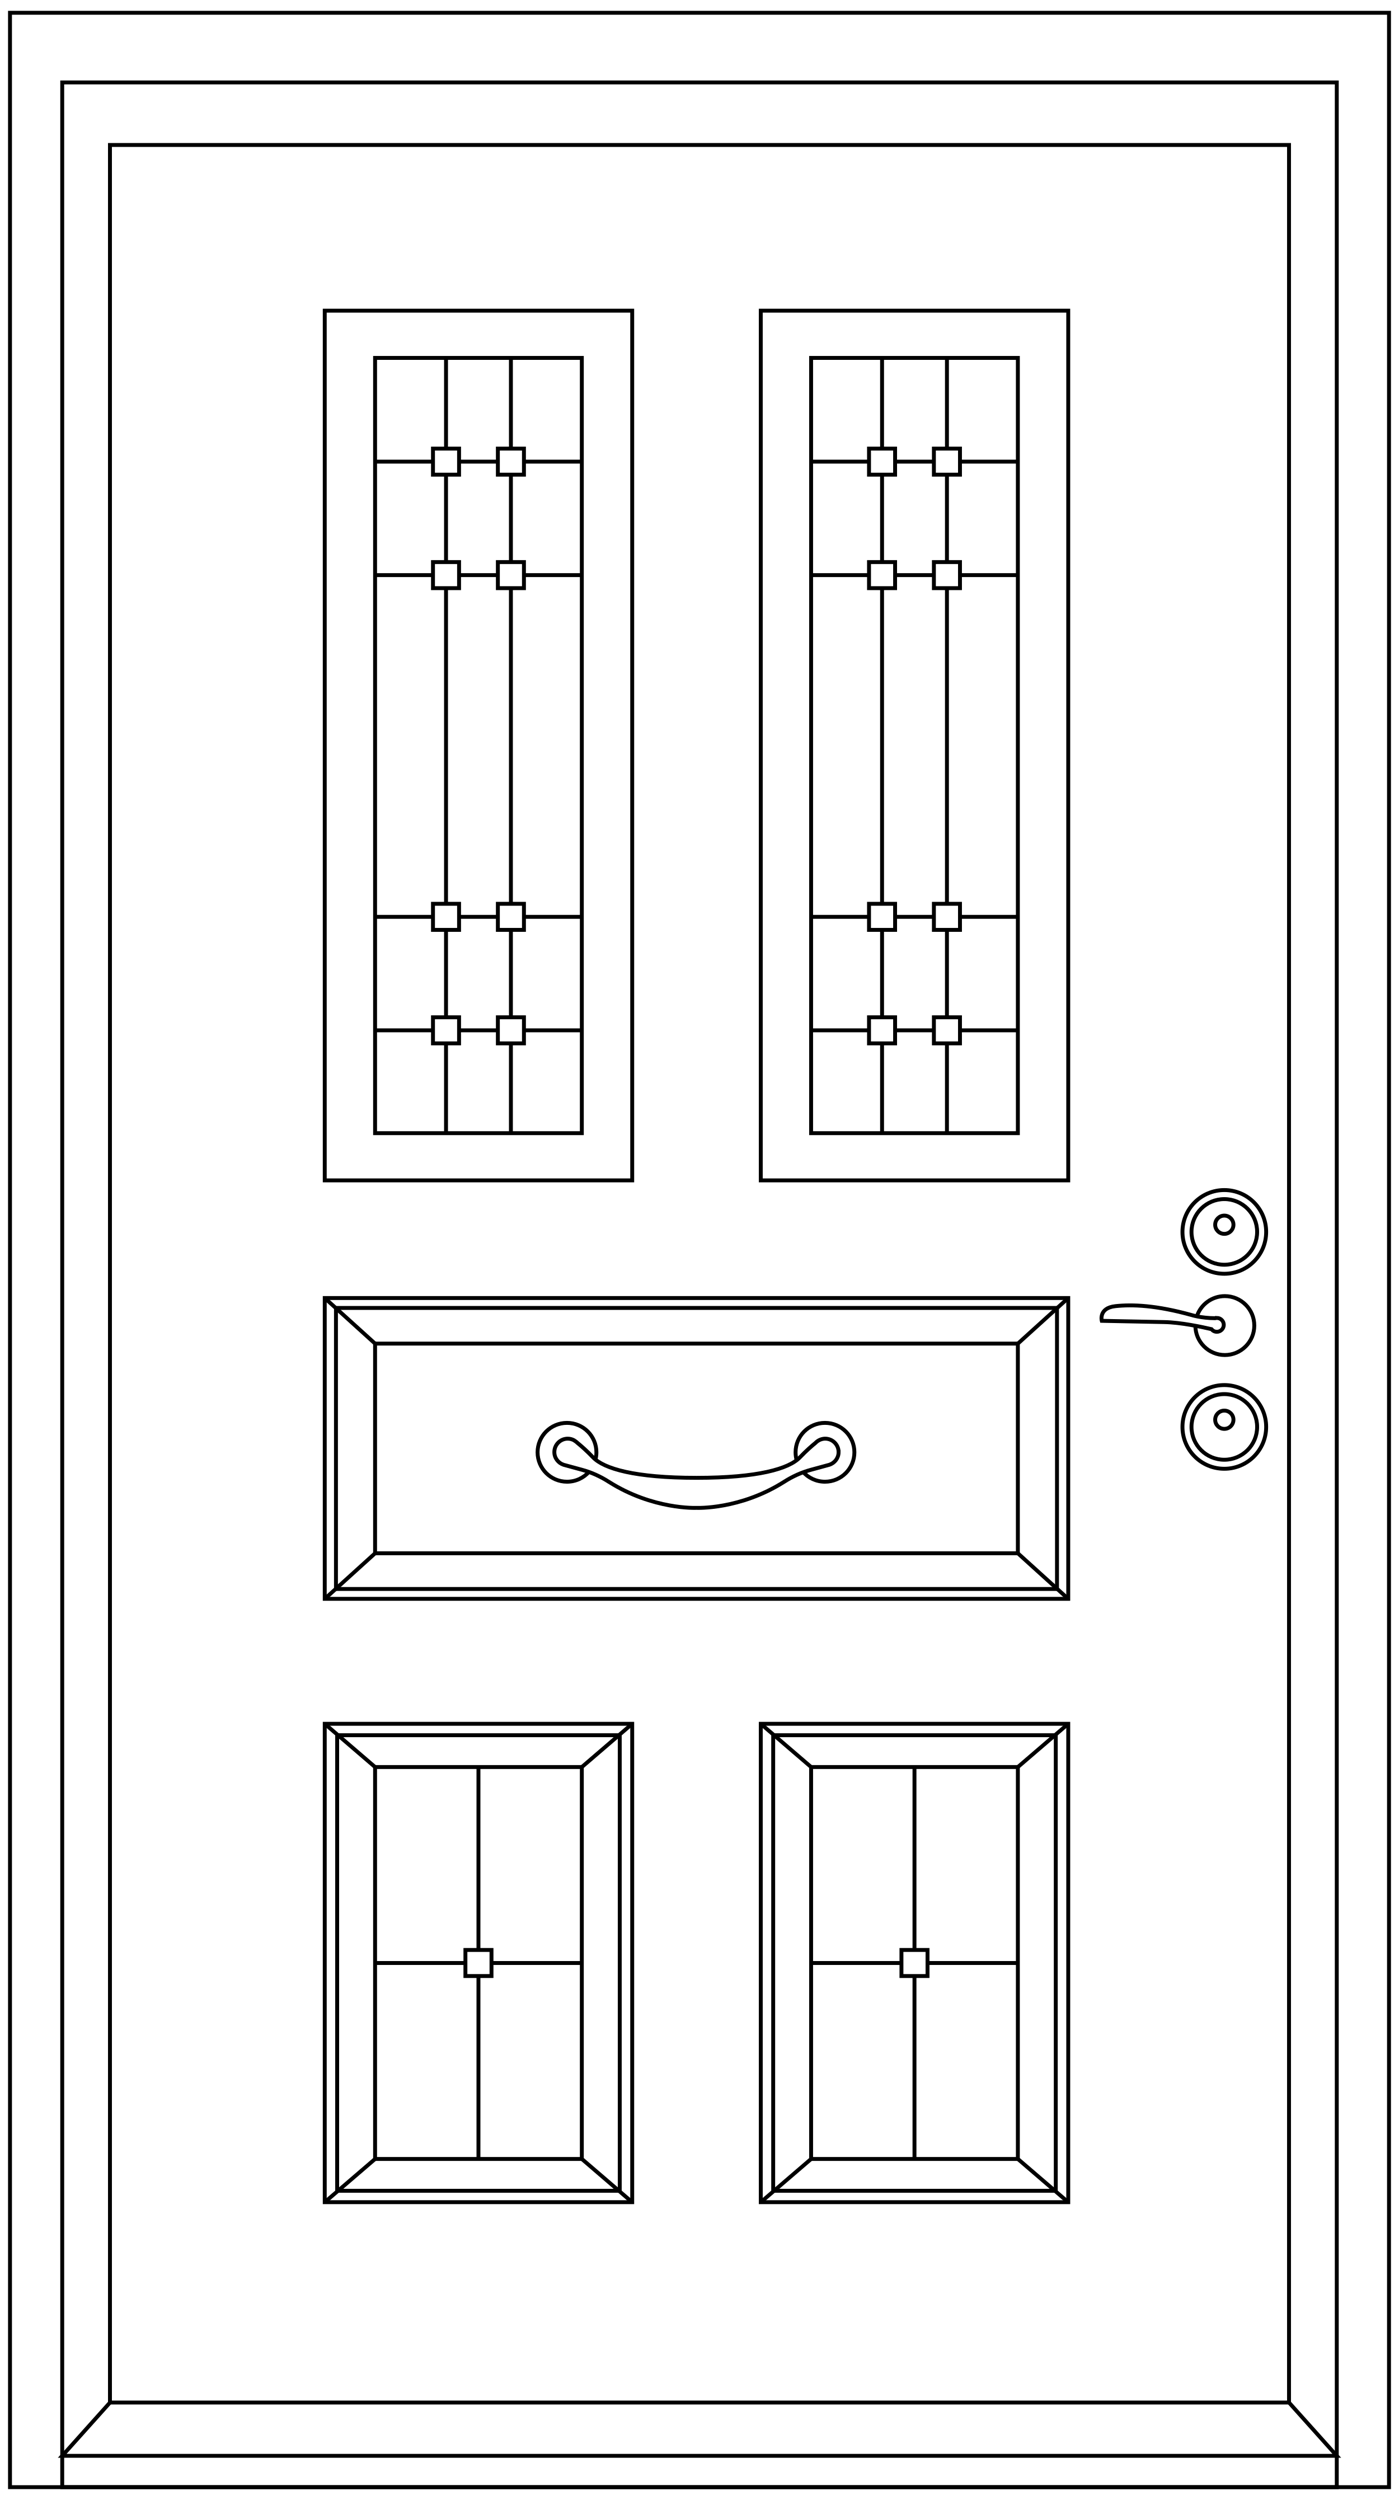 <?xml version="1.0" encoding="UTF-8"?>
<svg id="Layer_1" data-name="Layer 1" xmlns="http://www.w3.org/2000/svg" viewBox="0 0 537.55 960.46">
  <defs>
    <style>
      .cls-1 {
        fill: none;
        stroke: #000;
        stroke-miterlimit: 10;
        stroke-width: 1.5px;
      }
    </style>
  </defs>
  <rect class="cls-1" x="3.84" y="4.91" width="529.87" height="950.65"/>
  <polyline class="cls-1" points="495.3 923.06 513.64 943.52 23.91 943.52 42.25 923.06"/>
  <g>
    <rect class="cls-1" x="124.78" y="119.36" width="118.14" height="334.14"/>
    <rect class="cls-1" x="144.12" y="137.51" width="79.44" height="297.85"/>
    <g>
      <rect class="cls-1" x="166.37" y="347.24" width="10.02" height="10.02"/>
      <rect class="cls-1" x="191.3" y="347.24" width="10.02" height="10.02"/>
      <rect class="cls-1" x="166.37" y="390.84" width="10.02" height="10.02"/>
      <rect class="cls-1" x="191.3" y="390.84" width="10.02" height="10.02"/>
      <rect class="cls-1" x="166.37" y="172.35" width="10.02" height="10.02"/>
      <rect class="cls-1" x="191.3" y="172.35" width="10.02" height="10.02"/>
      <rect class="cls-1" x="166.37" y="215.95" width="10.02" height="10.02"/>
      <rect class="cls-1" x="191.3" y="215.95" width="10.02" height="10.02"/>
    </g>
    <g>
      <line class="cls-1" x1="171.38" y1="172.35" x2="171.38" y2="137.51"/>
      <line class="cls-1" x1="171.38" y1="215.95" x2="171.38" y2="182.36"/>
      <line class="cls-1" x1="171.38" y1="347.24" x2="171.38" y2="225.97"/>
      <line class="cls-1" x1="171.38" y1="390.84" x2="171.38" y2="357.26"/>
      <line class="cls-1" x1="171.38" y1="435.36" x2="171.38" y2="400.86"/>
    </g>
    <g>
      <line class="cls-1" x1="196.31" y1="172.35" x2="196.31" y2="137.51"/>
      <line class="cls-1" x1="196.31" y1="215.95" x2="196.31" y2="182.36"/>
      <line class="cls-1" x1="196.31" y1="347.24" x2="196.31" y2="225.97"/>
      <line class="cls-1" x1="196.31" y1="390.84" x2="196.31" y2="357.26"/>
      <line class="cls-1" x1="196.31" y1="435.36" x2="196.31" y2="400.86"/>
    </g>
    <g>
      <line class="cls-1" x1="201.32" y1="177.36" x2="223.57" y2="177.36"/>
      <polyline class="cls-1" points="176.39 177.36 184.89 177.36 191.3 177.36"/>
      <line class="cls-1" x1="144.12" y1="177.36" x2="166.37" y2="177.36"/>
    </g>
    <g>
      <line class="cls-1" x1="201.32" y1="220.96" x2="223.57" y2="220.96"/>
      <polyline class="cls-1" points="176.39 220.96 184.89 220.96 191.3 220.96"/>
      <line class="cls-1" x1="144.12" y1="220.96" x2="166.37" y2="220.96"/>
    </g>
    <g>
      <line class="cls-1" x1="201.32" y1="352.25" x2="223.57" y2="352.25"/>
      <polyline class="cls-1" points="176.39 352.25 184.89 352.25 191.3 352.25"/>
      <line class="cls-1" x1="144.12" y1="352.25" x2="166.37" y2="352.25"/>
    </g>
    <g>
      <line class="cls-1" x1="201.32" y1="395.85" x2="223.57" y2="395.85"/>
      <polyline class="cls-1" points="176.39 395.85 184.89 395.85 191.3 395.85"/>
      <line class="cls-1" x1="144.12" y1="395.85" x2="166.37" y2="395.85"/>
    </g>
  </g>
  <g>
    <rect class="cls-1" x="292.32" y="119.36" width="118.14" height="334.14"/>
    <rect class="cls-1" x="311.66" y="137.51" width="79.44" height="297.85"/>
    <g>
      <rect class="cls-1" x="333.91" y="347.24" width="10.02" height="10.02"/>
      <rect class="cls-1" x="358.84" y="347.24" width="10.02" height="10.02"/>
      <rect class="cls-1" x="333.91" y="390.84" width="10.02" height="10.02"/>
      <rect class="cls-1" x="358.84" y="390.84" width="10.02" height="10.02"/>
      <rect class="cls-1" x="333.91" y="172.35" width="10.02" height="10.02"/>
      <rect class="cls-1" x="358.84" y="172.35" width="10.02" height="10.02"/>
      <rect class="cls-1" x="333.91" y="215.95" width="10.02" height="10.02"/>
      <rect class="cls-1" x="358.84" y="215.95" width="10.02" height="10.02"/>
    </g>
    <g>
      <line class="cls-1" x1="338.92" y1="172.35" x2="338.92" y2="137.51"/>
      <line class="cls-1" x1="338.92" y1="215.95" x2="338.92" y2="182.36"/>
      <line class="cls-1" x1="338.92" y1="347.24" x2="338.92" y2="225.97"/>
      <line class="cls-1" x1="338.92" y1="390.84" x2="338.92" y2="357.26"/>
      <line class="cls-1" x1="338.92" y1="435.36" x2="338.92" y2="400.86"/>
    </g>
    <g>
      <line class="cls-1" x1="363.85" y1="172.35" x2="363.85" y2="137.51"/>
      <line class="cls-1" x1="363.85" y1="215.95" x2="363.85" y2="182.36"/>
      <line class="cls-1" x1="363.85" y1="347.24" x2="363.85" y2="225.97"/>
      <line class="cls-1" x1="363.85" y1="390.84" x2="363.85" y2="357.26"/>
      <line class="cls-1" x1="363.85" y1="435.36" x2="363.85" y2="400.86"/>
    </g>
    <g>
      <line class="cls-1" x1="368.86" y1="177.36" x2="391.11" y2="177.36"/>
      <polyline class="cls-1" points="343.93 177.36 352.43 177.36 358.84 177.36"/>
      <line class="cls-1" x1="311.66" y1="177.36" x2="333.91" y2="177.36"/>
    </g>
    <g>
      <line class="cls-1" x1="368.86" y1="220.96" x2="391.11" y2="220.96"/>
      <polyline class="cls-1" points="343.93 220.96 352.43 220.96 358.84 220.96"/>
      <line class="cls-1" x1="311.66" y1="220.96" x2="333.91" y2="220.96"/>
    </g>
    <g>
      <line class="cls-1" x1="368.86" y1="352.25" x2="391.11" y2="352.25"/>
      <polyline class="cls-1" points="343.93 352.25 352.43 352.25 358.84 352.25"/>
      <line class="cls-1" x1="311.66" y1="352.25" x2="333.91" y2="352.25"/>
    </g>
    <g>
      <line class="cls-1" x1="368.86" y1="395.85" x2="391.11" y2="395.85"/>
      <polyline class="cls-1" points="343.93 395.85 352.43 395.85 358.84 395.85"/>
      <line class="cls-1" x1="311.66" y1="395.85" x2="333.91" y2="395.85"/>
    </g>
  </g>
  <g>
    <rect class="cls-1" x="42.25" y="55.7" width="453.04" height="867.35"/>
    <rect class="cls-1" x="23.91" y="31.67" width="489.73" height="923.89"/>
    <rect class="cls-1" x="124.78" y="498.7" width="285.68" height="115.57"/>
    <rect class="cls-1" x="144.12" y="516.21" width="246.98" height="80.55"/>
    <rect class="cls-1" x="129.09" y="502.51" width="277.05" height="107.97"/>
    <line class="cls-1" x1="124.78" y1="498.7" x2="144.12" y2="516.21"/>
    <line class="cls-1" x1="391.11" y1="516.21" x2="410.45" y2="498.7"/>
    <line class="cls-1" x1="391.11" y1="596.77" x2="410.45" y2="614.28"/>
    <line class="cls-1" x1="144.12" y1="596.77" x2="124.78" y2="614.28"/>
  </g>
  <g>
    <rect class="cls-1" x="124.78" y="662.28" width="118.14" height="183.79"/>
    <rect class="cls-1" x="144.12" y="678.89" width="79.44" height="150.58"/>
    <rect class="cls-1" x="129.55" y="666.67" width="108.58" height="175.02"/>
    <line class="cls-1" x1="124.78" y1="662.28" x2="144.12" y2="678.89"/>
    <line class="cls-1" x1="223.57" y1="678.89" x2="242.91" y2="662.28"/>
    <line class="cls-1" x1="242.91" y1="846.08" x2="223.57" y2="829.47"/>
    <line class="cls-1" x1="144.12" y1="829.47" x2="124.78" y2="846.08"/>
    <rect class="cls-1" x="178.83" y="749.17" width="10.02" height="10.02"/>
    <line class="cls-1" x1="183.84" y1="759.19" x2="183.84" y2="829.47"/>
    <line class="cls-1" x1="183.84" y1="678.89" x2="183.84" y2="749.17"/>
    <line class="cls-1" x1="188.85" y1="754.18" x2="223.57" y2="754.18"/>
    <line class="cls-1" x1="144.12" y1="754.18" x2="178.83" y2="754.18"/>
  </g>
  <g>
    <rect class="cls-1" x="292.32" y="662.28" width="118.14" height="183.79"/>
    <rect class="cls-1" x="311.66" y="678.89" width="79.44" height="150.58"/>
    <rect class="cls-1" x="297.09" y="666.67" width="108.58" height="175.02"/>
    <line class="cls-1" x1="292.32" y1="662.28" x2="311.66" y2="678.89"/>
    <line class="cls-1" x1="391.11" y1="678.89" x2="410.45" y2="662.28"/>
    <line class="cls-1" x1="410.45" y1="846.08" x2="391.11" y2="829.47"/>
    <line class="cls-1" x1="311.66" y1="829.47" x2="292.32" y2="846.08"/>
    <rect class="cls-1" x="346.37" y="749.17" width="10.02" height="10.02"/>
    <line class="cls-1" x1="351.38" y1="759.19" x2="351.38" y2="829.47"/>
    <line class="cls-1" x1="351.38" y1="678.89" x2="351.38" y2="749.17"/>
    <line class="cls-1" x1="356.39" y1="754.18" x2="391.11" y2="754.18"/>
    <line class="cls-1" x1="311.66" y1="754.18" x2="346.37" y2="754.18"/>
  </g>
  <path class="cls-1" d="M322.22,557.89c0-2.85-2.31-5.16-5.16-5.16-.86,0-2.44,.28-3.78,1.68-1.32,1.07-3.44,2.91-5.94,5.51-4.19,4.37-16.03,7.86-39.73,7.86s-35.54-3.5-39.73-7.86c-2.5-2.6-4.62-4.44-5.94-5.51-.37-.41-1.42-1.08-1.42-1.08-.71-.37-1.5-.6-2.36-.6-2.85,0-5.16,2.31-5.16,5.16,0,2.29,1.51,4.21,3.58,4.88l7.04,1.92c3.63,.98,7.07,2.55,10.24,4.57,17.01,10.83,33.75,10.06,33.75,10.06,0,0,16.74,.77,33.75-10.06,3.17-2.02,6.61-3.59,10.24-4.57l7.04-1.92c2.07-.67,3.58-2.59,3.58-4.88Z"/>
  <path class="cls-1" d="M226.37,565.41c-2.07,2.37-5.12,3.86-8.51,3.86-6.24,0-11.3-5.06-11.3-11.3s5.06-11.3,11.3-11.3,11.3,5.06,11.3,11.3c0,.89-.1,1.76-.3,2.6"/>
  <path class="cls-1" d="M306.17,561.25c-.31-1.04-.48-2.14-.48-3.28,0-6.24,5.06-11.3,11.3-11.3s11.3,5.06,11.3,11.3-5.06,11.3-11.3,11.3c-3.39,0-6.43-1.49-8.5-3.85"/>
  <circle class="cls-1" cx="470.43" cy="548.22" r="16.08"/>
  <circle class="cls-1" cx="470.43" cy="548.22" r="12.61"/>
  <circle class="cls-1" cx="470.43" cy="545.46" r="3.51"/>
  <circle class="cls-1" cx="470.43" cy="473.3" r="16.08"/>
  <circle class="cls-1" cx="470.43" cy="473.3" r="12.61"/>
  <circle class="cls-1" cx="470.43" cy="470.54" r="3.51"/>
  <path class="cls-1" d="M467.56,506.35c-.24,0-.47,.04-.69,.1-5.31-.02-9.05-1.22-9.05-1.22-13.58-3.76-22.68-4.11-29.23-3.41-6.55,.7-5.24,5.64-5.24,5.64,0,0,15.47,.3,24.03,.48,6.36,.13,14.39,1.85,18.11,2.72,.49,.61,1.23,1.01,2.07,1.01,1.47,0,2.66-1.19,2.66-2.66s-1.19-2.66-2.66-2.66Z"/>
  <path class="cls-1" d="M459.31,509.28c0,6.25,5.07,11.32,11.32,11.32s11.32-5.07,11.32-11.32-5.07-11.32-11.32-11.32c-4.95,0-9.16,3.18-10.7,7.61"/>
</svg>